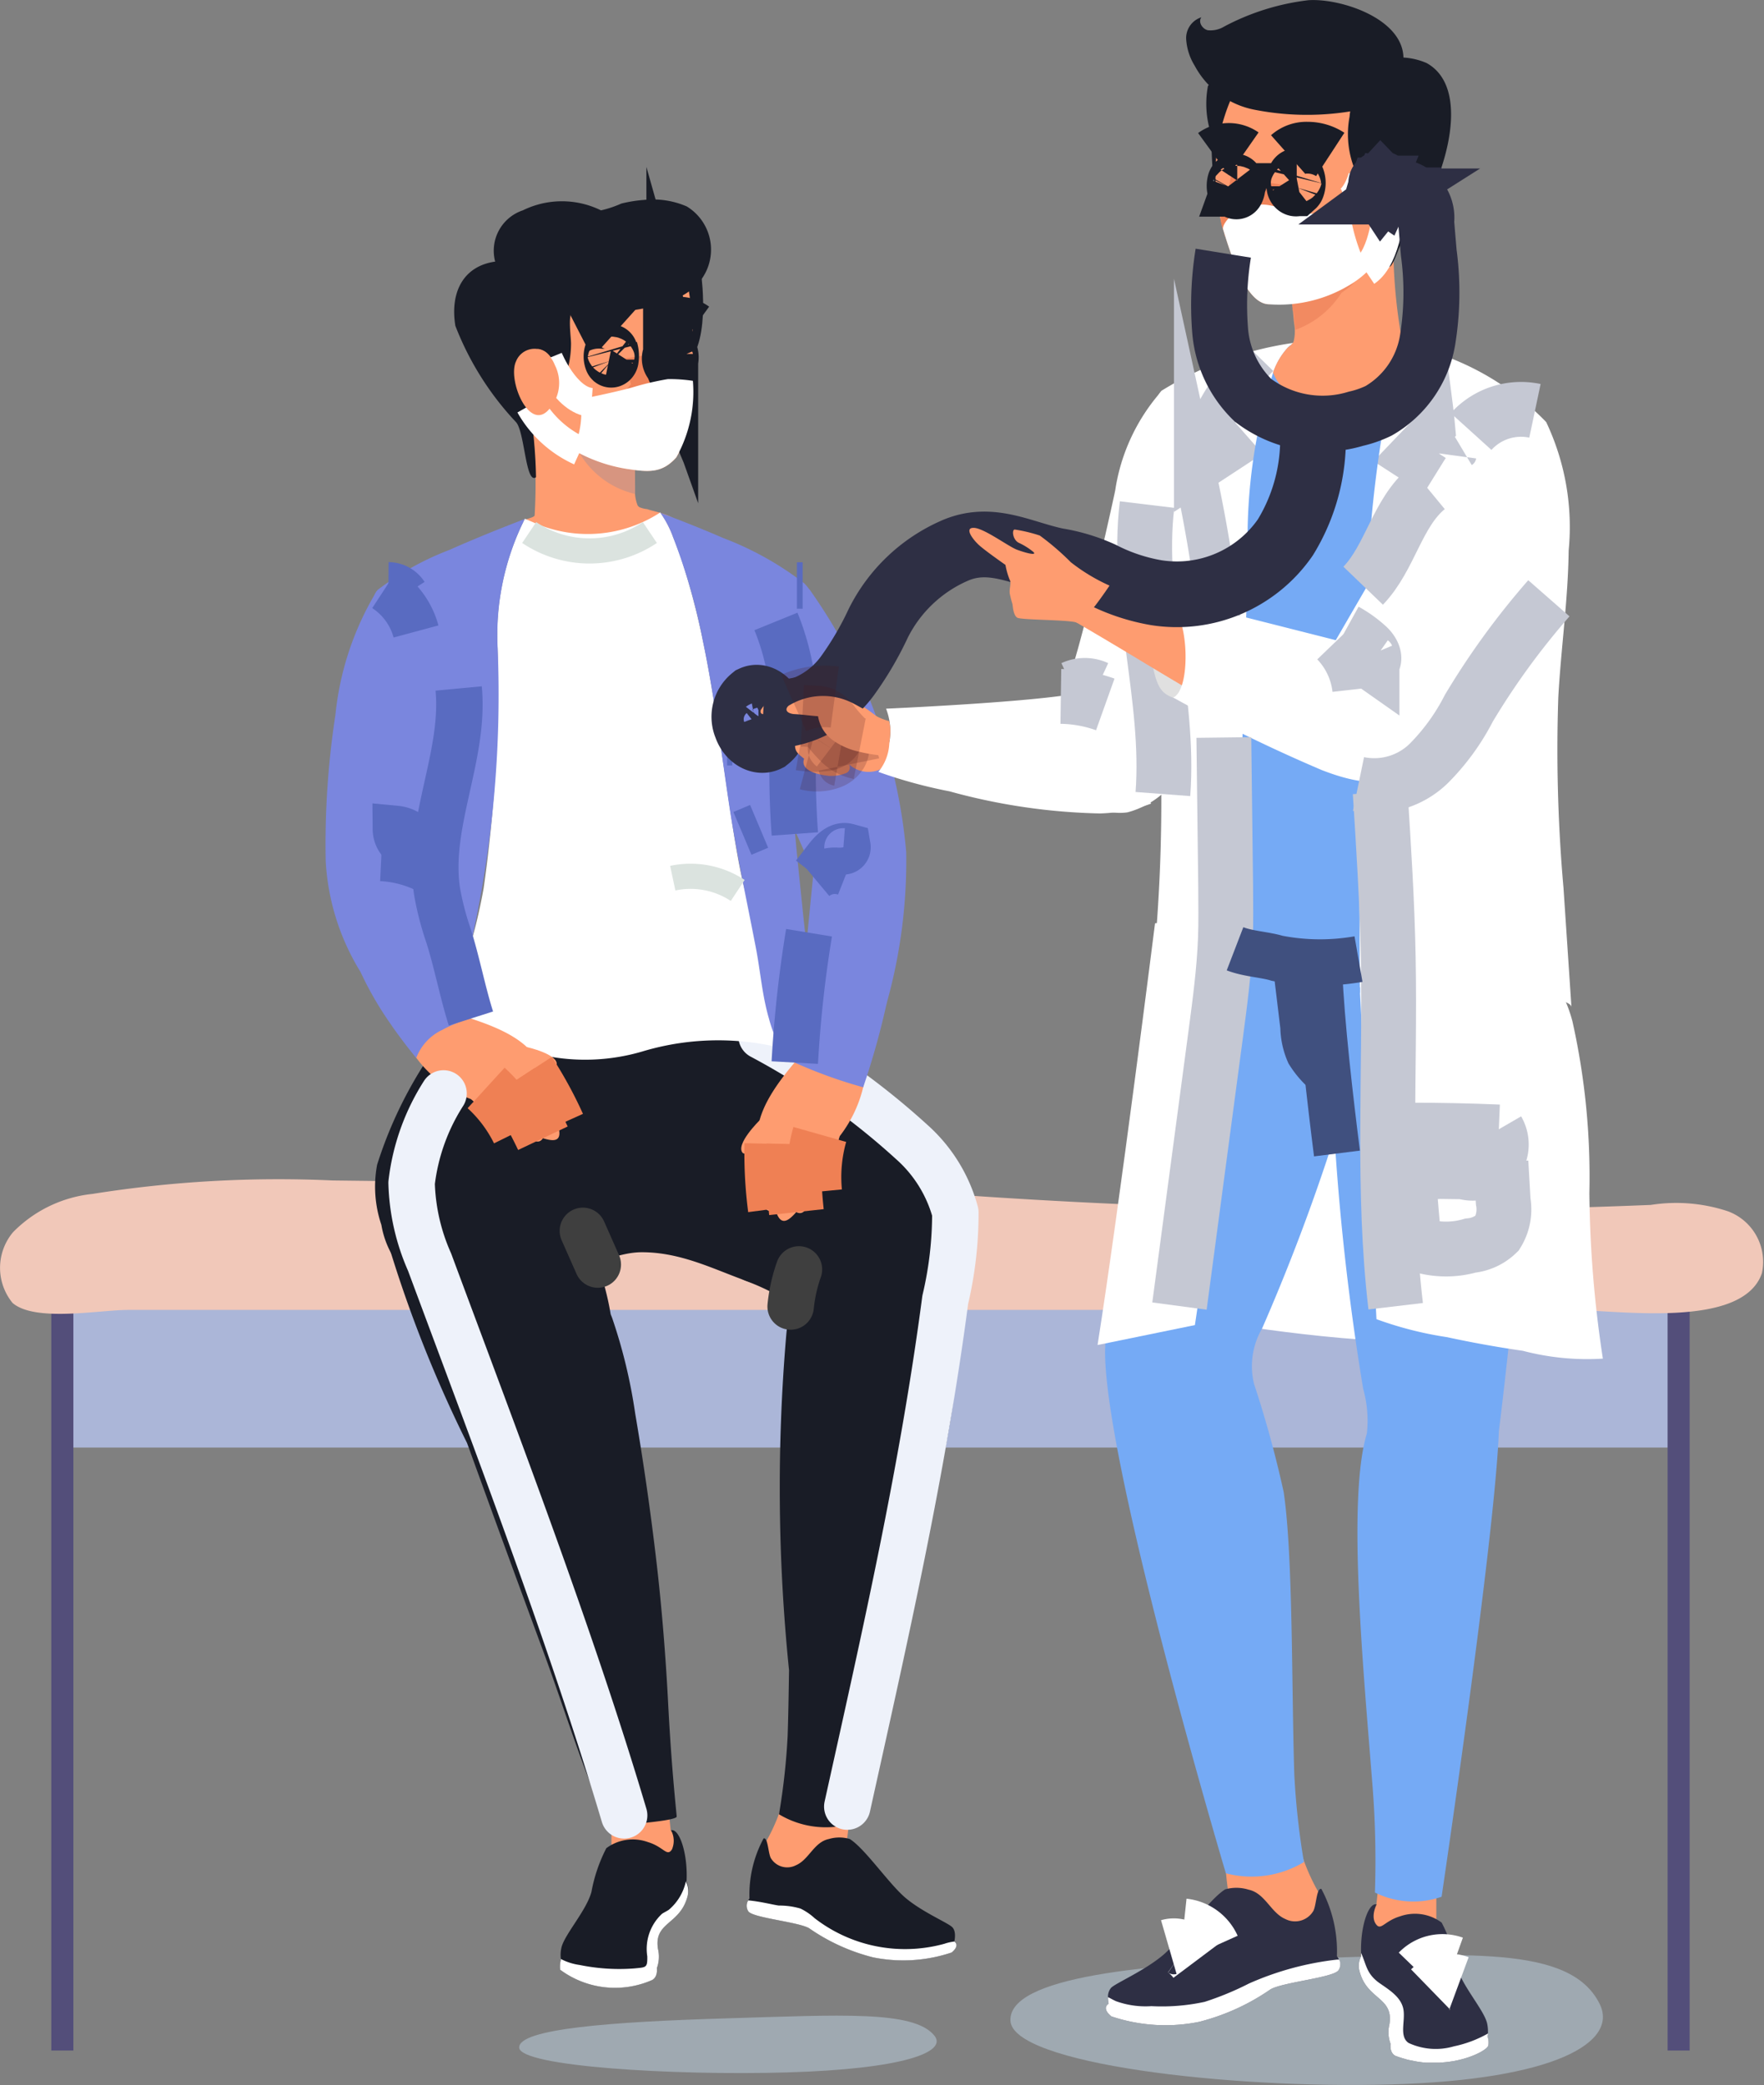 <svg xmlns="http://www.w3.org/2000/svg" width="34.071" height="40.272" viewBox="0 0 34.071 40.272">
  <rect x="0" y="0" width="34.071" height="40.272" fill="#808080" stroke="none"/>
  <g id="Group_23409" data-name="Group 23409" transform="translate(-975.165 -94.333)">
    <g id="Group_66" data-name="Group 66" transform="translate(975.165 117.127)">
      <rect id="Rectangle_62" data-name="Rectangle 62" width="31.218" height="3.238" transform="translate(32.423 5.165) rotate(-180)" fill="#abb6d8"/>
      <g id="Group_47" data-name="Group 47" transform="translate(0.991 1.346)">
        <rect id="Rectangle_63" data-name="Rectangle 63" width="0.426" height="15.466" transform="translate(31.644 15.466) rotate(-180)" fill="#534e7a"/>
        <rect id="Rectangle_64" data-name="Rectangle 64" width="0.426" height="15.466" transform="translate(0.426 15.466) rotate(-180)" fill="#534e7a"/>
      </g>
      <path id="Path_50" data-name="Path 50" d="M92.409,320.571c.438.373,1.674.133,2.237.133h27.826c.933,0,3.343.381,3.723-.706a1.041,1.041,0,0,0-.659-1.2,3.169,3.169,0,0,0-1.485-.122,120.139,120.139,0,0,1-13.629-.213c-3.94-.165-7.885-.212-11.828-.259a22.884,22.884,0,0,0-4.645.26,2.513,2.513,0,0,0-1.533.74A1.071,1.071,0,0,0,92.409,320.571Z" transform="translate(-92.165 -318.197)" fill="#f1c8b9"/>
    </g>
    <g id="Group_67" data-name="Group 67" transform="translate(981.453 98.193)">
      <path id="Path_51" data-name="Path 51" d="M154.236,286.585a8.161,8.161,0,0,0-1.74,3.028,2.3,2.3,0,0,0,.082,1.161,1.763,1.763,0,0,0,1.262,1.405,3.665,3.665,0,0,0,.956.05c.774-.027,1.968-.929,2.816-.926,1.246,0,2.158.9,3.286.74.451-.066.561-.39.858-.769a2.521,2.521,0,0,0,.476-1.87c-.331-1.364-2.168-2.246-2.353-3.356" transform="translate(-151.5 -270.976)" fill="#191c26"/>
      <g id="Group_50" data-name="Group 50" transform="translate(2.483 0)">
        <path id="Path_52" data-name="Path 52" d="M200.179,172.75s.2,1.454-.374,1.752c-.456.237-.226-1.494-.226-1.494" transform="translate(-195.403 -171.278)" fill="#191c26"/>
        <path id="Path_53" data-name="Path 53" d="M176.167,192.847a2.8,2.8,0,0,1,.539.726,2.868,2.868,0,0,0,1.626.022c.293-.09.845-.449.884-.67-.11-.208-.478-.251-.633-.308a.487.487,0,0,1-.139-.033l-.005,0c-.024-.017-.041-.031-.046-.05a.783.783,0,0,1-.045-.2c0-.044,0-.091,0-.177-.006-.213-.008-.449-.008-.449l-.407-.2-1.638-1.285.031.487a10.082,10.082,0,0,1,.082,2.029C176.4,192.781,176.211,192.811,176.167,192.847Z" transform="translate(-174.853 -186.643)" fill="#fe9c70"/>
        <path id="Path_54" data-name="Path 54" d="M184.531,199.479a1.691,1.691,0,0,0,1.177,1c0-.044,0-.091,0-.177-.006-.213-.008-.449-.008-.449l-.407-.2Z" transform="translate(-182.213 -194.798)" fill="#d79580"/>
        <path id="Path_55" data-name="Path 55" d="M177.638,171.722c0,.021,0,.043,0,.065a2.3,2.3,0,0,1-.309,1.269c-.279.318-.55.285-.969.222a3.018,3.018,0,0,1-1.025-.367,1.948,1.948,0,0,1-.588-.5c-.151-.206-.412-.25-.514-.481a1.606,1.606,0,0,1,.455-1.834,3.317,3.317,0,0,1,2.57-.923C177.686,169.333,177.669,171.077,177.638,171.722Z" transform="translate(-173.035 -168.083)" fill="#fe9c70"/>
        <path id="Path_56" data-name="Path 56" d="M169.466,162.414l-.008,0a3.185,3.185,0,0,1-1.172.231c-.149,0-.3.031-.446.019-.088-.007-.245-.085-.326-.026-.1.074-.025.528-.031.645a1.844,1.844,0,0,1-.156.727c-.089.156-.071-.565-.462-.64-.242-.046-.058,1.013-.187,1.084a9.4,9.4,0,0,1,.129,1.39c-.2.152-.218-.877-.386-1.063a5.725,5.725,0,0,1-1.172-1.861c-.107-.662.165-1.155.769-1.24a.822.822,0,0,1,.534-.99,1.711,1.711,0,0,1,1.51,0,2.078,2.078,0,0,0,.392-.131,2.584,2.584,0,0,1,.434-.07,1.651,1.651,0,0,1,.83.125.977.977,0,0,1,.147,1.56A1.289,1.289,0,0,1,169.466,162.414Z" transform="translate(-165.225 -160.487)" fill="#191c26"/>
        <path id="Path_57" data-name="Path 57" d="M196.294,185.358a3.7,3.7,0,0,0,.144.6c.011.034.048.095.042.131s-.045.051-.074.072a.871.871,0,0,0-.193.189" transform="translate(-192.493 -182.372)" fill="none" stroke="#ef8359" stroke-miterlimit="10" stroke-width="1"/>
        <path id="Path_58" data-name="Path 58" d="M190.23,184.528a.447.447,0,0,1,.013.2c0,.027-.029.06-.05.044a.038.038,0,0,1-.012-.018.242.242,0,0,1,.022-.216.03.03,0,0,1,.023.022" transform="translate(-187.171 -181.642)" fill="none" stroke="#191c26" stroke-miterlimit="10" stroke-width="0.985"/>
        <path id="Path_59" data-name="Path 59" d="M199.648,184.964a.208.208,0,0,1,.025.209c-.005.012-.014.024-.027.023a.032.032,0,0,1-.022-.017.167.167,0,0,1,.012-.192.034.034,0,0,1,.023-.014c.014,0,.023.015.028.029a.25.25,0,0,1,0,.136c0,.016-.012.034-.029.036s-.028-.014-.035-.029a.17.17,0,0,1,.022-.17" transform="translate(-195.473 -182.026)" fill="none" stroke="#191c26" stroke-miterlimit="10" stroke-width="1"/>
        <path id="Path_60" data-name="Path 60" d="M185.81,180.365a.406.406,0,0,0-.326-.1.925.925,0,0,0-.486.1" transform="translate(-182.624 -177.89)" fill="none" stroke="#191c26" stroke-miterlimit="10" stroke-width="1"/>
        <path id="Path_61" data-name="Path 61" d="M198.911,180.329a.508.508,0,0,1,.588.006" transform="translate(-194.867 -177.867)" fill="none" stroke="#191c26" stroke-miterlimit="10" stroke-width="1"/>
        <g id="Group_49" data-name="Group 49" transform="translate(1.467 3.061)">
          <path id="Path_62" data-name="Path 62" d="M180.376,185.982s.331.816.836.854" transform="translate(-180.024 -185.982)" fill="none" stroke="#fff" stroke-miterlimit="10" stroke-width="0.561"/>
          <path id="Path_63" data-name="Path 63" d="M177.448,193.543a2.113,2.113,0,0,0,.967.885" transform="translate(-177.448 -192.635)" fill="none" stroke="#fff" stroke-miterlimit="10" stroke-width="0.561"/>
          <path id="Path_64" data-name="Path 64" d="M186.685,189.321a2.584,2.584,0,0,1-.32,1.477c-.28.318-.55.285-.969.222a3.018,3.018,0,0,1-1.025-.367,1.693,1.693,0,0,0,.139-.977s.6-.118.993-.224a5.482,5.482,0,0,1,.7-.165A3.029,3.029,0,0,1,186.685,189.321Z" transform="translate(-183.54 -188.886)" fill="#fff"/>
        </g>
        <path id="Path_65" data-name="Path 65" d="M175.66,184.781a.615.615,0,0,0-.177-.248.383.383,0,0,0-.573.176c-.167.351.243,1.348.622.943A.761.761,0,0,0,175.66,184.781Z" transform="translate(-173.714 -181.589)" fill="#fe9c70"/>
        <path id="Path_66" data-name="Path 66" d="M176.779,186.432a.2.2,0,0,1,.307-.039c.153.121.186.6,0,.689s-.343-.141-.234-.333a.141.141,0,0,1,.083-.07.149.149,0,0,0,.065-.263A.2.2,0,0,0,176.779,186.432Z" transform="translate(-175.392 -183.232)" fill="#fe9c70"/>
      </g>
      <g id="Group_53" data-name="Group 53" transform="translate(7.288 16.948)">
        <g id="Group_52" data-name="Group 52">
          <g id="Group_51" data-name="Group 51" transform="translate(0.845 13.898)">
            <path id="Path_67" data-name="Path 67" d="M215.809,417.433a3.513,3.513,0,0,1-.346.854l.022.754.4.18,1.139-.99a5.408,5.408,0,0,0,.048-.56Z" transform="translate(-215.082 -417.433)" fill="#fe9c70"/>
            <path id="Path_68" data-name="Path 68" d="M216.247,426.208a2.934,2.934,0,0,1-1.517.095,3.771,3.771,0,0,1-1.237-.563c-.215-.125-1.1-.2-1.177-.33a.2.2,0,0,1,0-.208.247.247,0,0,1,.025-.035,2.274,2.274,0,0,1,.273-1.161c.084-.022.086.274.138.378a.368.368,0,0,0,.485.141c.252-.106.349-.448.636-.507a.71.71,0,0,1,.406,0c.3.192.753.864,1.076,1.137s.81.477.9.563.043.276.043.276l.006,0C216.321,426.01,216.4,426.079,216.247,426.208Z" transform="translate(-212.286 -423.203)" fill="#191c26"/>
          </g>
          <path id="Path_69" data-name="Path 69" d="M210.53,304.382c-.006-1.66-2.771-2.718-2.771-2.718l-2.506,1.485s-.113,2.095.832,2.45a4.618,4.618,0,0,1,.845.418c-.03.212-.053.425-.073.638a34.767,34.767,0,0,0,.055,6.462c-.007.45-.014.883-.027,1.269a13,13,0,0,1-.167,1.513,1.753,1.753,0,0,0,1.349.194s2.088-7.007,2.088-9.013v-.007A14.6,14.6,0,0,0,210.53,304.382Z" transform="translate(-205.248 -301.664)" fill="#191c26"/>
        </g>
        <path id="Path_70" data-name="Path 70" d="M216.247,435.094a2.934,2.934,0,0,1-1.517.095,3.771,3.771,0,0,1-1.237-.563c-.215-.125-1.1-.2-1.177-.33a.2.2,0,0,1,0-.208c.239.021.492.088.593.1a1.444,1.444,0,0,1,.417.058,1.139,1.139,0,0,1,.273.186,2.854,2.854,0,0,0,2.507.494.946.946,0,0,1,.195-.044C216.321,434.9,216.4,434.964,216.247,435.094Z" transform="translate(-211.441 -418.19)" fill="#fff"/>
      </g>
      <path id="Path_71" data-name="Path 71" d="M214.683,295.039a14.2,14.2,0,0,1,2.9,2.044,2.792,2.792,0,0,1,.843,1.362,7.243,7.243,0,0,1-.195,1.687c-.436,3.313-1.17,6.526-1.892,9.788" transform="translate(-206.262 -278.886)" fill="none" stroke="#eef2fa" stroke-linecap="round" stroke-linejoin="round" stroke-width="0.897"/>
      <g id="Group_56" data-name="Group 56" transform="translate(0 6.042)">
        <path id="Path_72" data-name="Path 72" d="M171.861,220.475a1.429,1.429,0,0,1,.033.259c0,.048-.018.551-.018.551a5.086,5.086,0,0,0-3.132-.062,3.914,3.914,0,0,1-1.926.069,4.034,4.034,0,0,1-.93-.318c-.1-.048-.809-.4-.789-.511a13.1,13.1,0,0,1,.349-1.372c.1-.339.174-.681.236-1.019a27.9,27.9,0,0,0,.269-4.641,4.986,4.986,0,0,1,.527-2.5l.2.086a2.565,2.565,0,0,0,2.416-.207,1.964,1.964,0,0,1,.248.474c.048.115.1.255.159.426a14.52,14.52,0,0,1,.413,1.56c.345,1.614.593,4.239.869,5.013a10.465,10.465,0,0,0,.736,1.53c.087.158.187.311.27.471A.821.821,0,0,1,171.861,220.475Z" transform="translate(-162.631 -210.814)" fill="#fff"/>
        <path id="Path_73" data-name="Path 73" d="M154.687,214.32a21.88,21.88,0,0,1-.506,5.66c-.08.285-.15.515-.21.7a5.556,5.556,0,0,1-.271.733q-.137.066-.258.131c-.127.068-.442.344-.594.276a.265.265,0,0,1-.105-.1c-.152-.23-.064-.475-.024-.727q.018-.115.037-.236c.037-.241.075-.5.111-.78a19.637,19.637,0,0,0,.188-3.081,8.5,8.5,0,0,0-.522-2.629c-.166-.471-.289-.776-.22-.984a.273.273,0,0,1,.066-.095,5.49,5.49,0,0,1,1.368-.762c.535-.238,1.1-.462,1.464-.6A5.008,5.008,0,0,0,154.687,214.32Z" transform="translate(-151.363 -211.703)" fill="#7a86de"/>
        <path id="Path_74" data-name="Path 74" d="M201.427,220.588a.912.912,0,0,1-.332.9.854.854,0,0,1-.39-.378,2.445,2.445,0,0,1-.2-.516c-.132-.45-.165-.912-.254-1.372-.182-.945-.386-1.88-.527-2.832-.154-1.038-.283-2.084-.5-3.111a11.659,11.659,0,0,0-.572-1.986,2,2,0,0,0-.247-.473c.268.1.735.279,1.218.489a6.105,6.105,0,0,1,1.563.874.9.9,0,0,1,.1.121.841.841,0,0,1,0,.844,4.805,4.805,0,0,0-.388,1.481,8.765,8.765,0,0,0,.007.908c.02.424.057.92.1,1.433s.1,1.022.148,1.5c.023.227.048.447.07.652,0,.044.009.086.014.128.023.206.046.395.065.563C201.339,220.047,201.406,220.321,201.427,220.588Z" transform="translate(-191.94 -210.818)" fill="#7a86de"/>
        <g id="Group_54" data-name="Group 54" transform="translate(8.028 10.06)">
          <path id="Path_75" data-name="Path 75" d="M216,294.876a2.5,2.5,0,0,1-.514,1.718c-.161.476-.042.811-.49,1.081-.121.249-.177.473-.351.387-.153.173-.311.3-.407-.068-.17.169-.419-.088-.353-1.334.006-.532.282-1.044,1.186-1.993A.869.869,0,0,1,216,294.876Z" transform="translate(-213.582 -294.612)" fill="#fe9c70"/>
          <path id="Path_76" data-name="Path 76" d="M211.77,307.579s-.484.472-.33.637c.125.064.27-.084.27-.084S212.831,307.088,211.77,307.579Z" transform="translate(-211.409 -305.907)" fill="#fe9c70"/>
          <path id="Path_77" data-name="Path 77" d="M216.312,313.611a8.231,8.231,0,0,1-.067-1.251" transform="translate(-215.652 -310.229)" fill="none" stroke="#ef8054" stroke-miterlimit="10" stroke-width="1.059"/>
          <path id="Path_78" data-name="Path 78" d="M219.829,313.756a9.354,9.354,0,0,1-.05-1.309" transform="translate(-218.762 -310.306)" fill="none" stroke="#ef8054" stroke-miterlimit="10" stroke-width="1.059"/>
          <path id="Path_79" data-name="Path 79" d="M223.137,311.968a3.018,3.018,0,0,1,.1-1.113" transform="translate(-221.719 -308.905)" fill="none" stroke="#ef8054" stroke-miterlimit="10" stroke-width="1.059"/>
        </g>
        <path id="Path_80" data-name="Path 80" d="M210.665,231.136l-.017.069a15.2,15.2,0,0,1-.446,1.587,9.167,9.167,0,0,1-1.322-.477l.111-1.126.026-.263.091-.927.134-1.356s-.142-.331-.353-.8a17.9,17.9,0,0,0-1.531-2.919l1.449-1.4.359-.347a10.3,10.3,0,0,1,1.867,5.072A10.188,10.188,0,0,1,210.665,231.136Z" transform="translate(-199.818 -221.693)" fill="#7a86de"/>
        <g id="Group_55" data-name="Group 55" transform="translate(1.555 9.591)">
          <path id="Path_81" data-name="Path 81" d="M157.489,291.329a2.342,2.342,0,0,0,1.253,1.115c.362.3.432.625.921.619.219.139.373.289.469.136.207.063.392.082.29-.254.218.052.29-.275-.374-1.235-.266-.421-.737-.692-1.923-1A.813.813,0,0,0,157.489,291.329Z" transform="translate(-157.489 -290.707)" fill="#fe9c70"/>
          <path id="Path_82" data-name="Path 82" d="M173.9,296.794s.617.138.576.345c-.068.112-.256.066-.256.066S172.814,296.924,173.9,296.794Z" transform="translate(-171.568 -296.063)" fill="#fe9c70"/>
          <path id="Path_83" data-name="Path 83" d="M177.809,301.816a7.7,7.7,0,0,0-.562-1.029" transform="translate(-174.875 -299.577)" fill="none" stroke="#ef8054" stroke-miterlimit="10" stroke-width="1.059"/>
          <path id="Path_84" data-name="Path 84" d="M175.087,303.652a8.758,8.758,0,0,0-.6-1.066" transform="translate(-172.444 -301.16)" fill="none" stroke="#ef8054" stroke-miterlimit="10" stroke-width="1.059"/>
          <path id="Path_85" data-name="Path 85" d="M170.993,304.215a2.822,2.822,0,0,0-.628-.836" transform="translate(-168.819 -301.858)" fill="none" stroke="#ef8054" stroke-miterlimit="10" stroke-width="1.059"/>
        </g>
        <path id="Path_86" data-name="Path 86" d="M147.348,231.463a2.454,2.454,0,0,0-.551.219.981.981,0,0,0-.505.543s-.107-.126-.261-.33c-.07-.094-.15-.2-.234-.325a6.54,6.54,0,0,1-.583-1.008,4.546,4.546,0,0,1-.671-2.137,16.446,16.446,0,0,1,.187-2.823,5.716,5.716,0,0,1,.76-2.329c.02-.031.041-.062.064-.093l0,0h0l.411.546,1.085,1.441a14.538,14.538,0,0,1-.412,3.51l.428,1.683.052.205.029.112Z" transform="translate(-144.54 -221.693)" fill="#7a86de"/>
        <path id="Path_87" data-name="Path 87" d="M177.3,214.016a2.089,2.089,0,0,0,2.331,0" transform="translate(-173.367 -213.632)" fill="none" stroke="#dbe3df" stroke-miterlimit="10" stroke-width="0.486"/>
        <path id="Path_88" data-name="Path 88" d="M201.657,269.6a1.653,1.653,0,0,0-1.255-.237" transform="translate(-193.696 -262.303)" fill="none" stroke="#dbe3df" stroke-miterlimit="10" stroke-width="0.486"/>
      </g>
      <g id="Group_59" data-name="Group 59" transform="translate(1.006 18.775)">
        <g id="Group_58" data-name="Group 58">
          <g id="Group_57" data-name="Group 57" transform="translate(3.518 12.224)">
            <path id="Path_89" data-name="Path 89" d="M191.677,419.2l-.051-.492-1.093.024v.735l.2.774s.87.009.877-.009.209-.864.209-.864Z" transform="translate(-189.535 -418.705)" fill="#fe9c70"/>
            <path id="Path_90" data-name="Path 90" d="M184.694,424.048c-.139.572-.664.5-.573,1.037a.639.639,0,0,1-.023.365c.018.186-.093.23-.093.23a1.779,1.779,0,0,1-1.775-.2.526.526,0,0,1,.014-.193.052.052,0,0,1,0-.014.614.614,0,0,1,.01-.214c.052-.248.485-.72.581-1.083a3.017,3.017,0,0,1,.287-.842.856.856,0,0,1,.8-.119c.31.092.369.292.467.144a.423.423,0,0,0-.017-.371c.16-.04.324.445.3.969,0,.008,0,.017,0,.025A.4.4,0,0,1,184.694,424.048Z" transform="translate(-182.223 -422.295)" fill="#191c26"/>
          </g>
          <path id="Path_91" data-name="Path 91" d="M158.534,327.182c-.046-.908-.124-1.891-.231-2.8q-.167-1.425-.408-2.839a10.2,10.2,0,0,0-.443-1.838c-.009-.025-.02-.051-.03-.076a5.336,5.336,0,0,0-.6-1.72,1.942,1.942,0,0,0-1.577-1.032.851.851,0,0,0-.594.219c-.148.145-1.778.239-1.732.451a24.55,24.55,0,0,0,1.729,4.569q.726,2.007,1.466,4.008c.416,1.121.758,2.28,1.251,3.367a5.712,5.712,0,0,0,.7-.036c.035-.006.636-.059.632-.125C158.7,329.327,158.6,328.45,158.534,327.182Z" transform="translate(-152.921 -316.879)" fill="#191c26"/>
        </g>
        <path id="Path_92" data-name="Path 92" d="M184.694,431.17c-.139.572-.664.5-.573,1.037a.639.639,0,0,1-.023.365c.018.186-.093.23-.093.23a1.779,1.779,0,0,1-1.775-.2.526.526,0,0,1,.014-.193.052.052,0,0,1,0-.014,1.107,1.107,0,0,0,.365.116,3.8,3.8,0,0,0,1.056.066c.228-.022.252-.01.248-.234a.924.924,0,0,1,.285-.821c.043-.029.089-.049.132-.078a.994.994,0,0,0,.331-.561.01.01,0,0,1,0-.005c0,.008,0,.017,0,.025A.4.4,0,0,1,184.694,431.17Z" transform="translate(-178.705 -417.192)" fill="#fff"/>
      </g>
      <path id="Path_93" data-name="Path 93" d="M175.691,453.251c.01.363,2.961.544,5.175.48s3.105-.386,2.845-.71c-.395-.491-1.808-.4-4.023-.334S175.68,452.888,175.691,453.251Z" transform="translate(-171.951 -417.562)" fill="#bed3e3" opacity="0.5" style="mix-blend-mode: multiply;isolation: isolate"/>
      <path id="Path_94" data-name="Path 94" d="M169.152,244.779" transform="translate(-166.197 -234.66)" fill="none" stroke="#596bc1" stroke-miterlimit="10" stroke-width="0.897"/>
      <path id="Path_95" data-name="Path 95" d="M168.882,255.318" transform="translate(-165.96 -243.934)" fill="none" stroke="#596bc1" stroke-miterlimit="10" stroke-width="0.897"/>
      <path id="Path_96" data-name="Path 96" d="M154.094,223.048a1.433,1.433,0,0,1,.6.827" transform="translate(-152.947 -215.538)" fill="none" stroke="#596bc1" stroke-miterlimit="10" stroke-width="0.897"/>
      <path id="Path_97" data-name="Path 97" d="M217.366,232.423a16.724,16.724,0,0,1-.021-2.075,4.744,4.744,0,0,0-.344-2.03" transform="translate(-208.302 -220.175)" fill="none" stroke="#596bc1" stroke-miterlimit="10" stroke-width="0.897"/>
      <path id="Path_98" data-name="Path 98" d="M154.4,266.618a2.221,2.221,0,0,0-.916-.248" transform="translate(-152.408 -253.659)" fill="none" stroke="#596bc1" stroke-miterlimit="10" stroke-width="0.897"/>
      <path id="Path_99" data-name="Path 99" d="M156.451,262.291a1.611,1.611,0,0,0-.212-.4.542.542,0,0,0-.386-.219.381.381,0,0,0,.3.369" transform="translate(-154.495 -249.521)" fill="none" stroke="#596bc1" stroke-miterlimit="10" stroke-width="0.897"/>
      <path id="Path_100" data-name="Path 100" d="M211.609,261.422l.322-.136" transform="translate(-203.557 -249.185)" fill="none" stroke="#596bc1" stroke-miterlimit="10" stroke-width="0.897"/>
      <path id="Path_101" data-name="Path 101" d="M209.144,247.752h.1" transform="translate(-201.388 -237.276)" fill="none" stroke="#596bc1" stroke-miterlimit="10" stroke-width="0.897"/>
      <path id="Path_102" data-name="Path 102" d="M220.029,280.916a23.584,23.584,0,0,1,.275-2.508" transform="translate(-210.966 -264.252)" fill="none" stroke="#596bc1" stroke-miterlimit="10" stroke-width="0.897"/>
      <path id="Path_103" data-name="Path 103" d="M223.183,265.025l.244-.316c.1-.128.239-.271.395-.228a.079.079,0,0,1-.084.092" transform="translate(-213.742 -251.989)" fill="none" stroke="#596bc1" stroke-miterlimit="10" stroke-width="0.897"/>
      <path id="Path_104" data-name="Path 104" d="M223.191,268.549a.616.616,0,0,1,.621-.1" transform="translate(-213.749 -255.447)" fill="none" stroke="#596bc1" stroke-miterlimit="10" stroke-width="0.897"/>
      <path id="Path_105" data-name="Path 105" d="M220.511,222.532H220.4" transform="translate(-211.296 -215.083)" fill="none" stroke="#596bc1" stroke-miterlimit="10" stroke-width="0.897"/>
      <path id="Path_106" data-name="Path 106" d="M154.651,222.514a.387.387,0,0,1,.322.177" transform="translate(-153.437 -215.068)" fill="none" stroke="#596bc1" stroke-miterlimit="10" stroke-width="0.897"/>
      <path id="Path_107" data-name="Path 107" d="M162.894,245.446c-.159-.5-.274-1.1-.433-1.6a5.607,5.607,0,0,1-.221-.852c-.2-1.308.541-2.607.417-3.923" transform="translate(-160.086 -229.633)" fill="none" stroke="#596bc1" stroke-miterlimit="10" stroke-width="0.897"/>
      <path id="Path_108" data-name="Path 108" d="M185.943,326.367l.288.651" transform="translate(-180.973 -306.453)" fill="none" stroke="#3f3f3f" stroke-linecap="round" stroke-linejoin="round" stroke-width="0.897"/>
      <path id="Path_109" data-name="Path 109" d="M219.367,333.292a3.036,3.036,0,0,1,.16-.716" transform="translate(-210.384 -311.917)" fill="none" stroke="#3f3f3f" stroke-linecap="round" stroke-linejoin="round" stroke-width="0.897"/>
      <path id="Path_110" data-name="Path 110" d="M158.985,304.264a4.079,4.079,0,0,0-.617,1.73,4.025,4.025,0,0,0,.347,1.527c1.255,3.379,2.732,7.232,3.758,10.687" transform="translate(-156.706 -287.004)" fill="none" stroke="#eef2fa" stroke-linecap="round" stroke-linejoin="round" stroke-width="0.897"/>
    </g>
    <g id="Group_68" data-name="Group 68" transform="translate(989.54 94.333)">
      <path id="Path_111" data-name="Path 111" d="M254.7,444.151c.024.835,4.216,1.325,7.358,1.235s4.4-.809,4.02-1.561c-.573-1.14-2.577-.961-5.718-.87S254.672,443.317,254.7,444.151Z" transform="translate(-249.559 -405.125)" fill="#bed3e3" opacity="0.5" style="mix-blend-mode: multiply;isolation: isolate"/>
      <g id="Group_64" data-name="Group 64" transform="translate(0)">
        <path id="Path_112" data-name="Path 112" d="M212.5,240.84a.483.483,0,0,1-.155.548c-.141.07-.331-.042-.4-.247a.455.455,0,0,1,.131-.534c.143-.066.334.093.368.312s-.109.429-.264.38a.219.219,0,0,1-.114-.088.319.319,0,0,1-.007-.332.142.142,0,0,1,.236.032.2.2,0,0,1,.036.114c0,.1-.089.122-.158.123a.092.092,0,0,1-.091-.039.119.119,0,0,1,.05-.156.089.089,0,0,1,.12.059c.02.061-.048.123-.072.064a.139.139,0,0,1,.028-.1l-.1.019" transform="translate(-211.906 -227.116)" fill="none" stroke="#2e2f44" stroke-miterlimit="10" stroke-width="1.269"/>
        <path id="Path_113" data-name="Path 113" d="M216.841,238.775a4.148,4.148,0,0,0-1.322-.74,1.069,1.069,0,0,0-.567.168,1.1,1.1,0,0,0-.434.366.067.067,0,0,0,0,.073.068.068,0,0,0,.06.016,2.506,2.506,0,0,0,.412-.088,2.8,2.8,0,0,1,.885-.073" transform="translate(-214.193 -224.865)" fill="#fe9c70"/>
        <path id="Path_114" data-name="Path 114" d="M219.38,242.486c-.764-.12-.749.125-.77.245a.321.321,0,0,0,.185.3c-.033.205,0,.252.164.377-.083.234.278.312.481.332a.786.786,0,0,0,.328-.053.118.118,0,0,0,.057-.171.558.558,0,0,0,.723.027.269.269,0,0,1,.1-.083c.031-.011.088-.1.12-.1.185.03.173-.059.358-.028" transform="translate(-217.803 -228.754)" fill="#fe9c70"/>
        <path id="Path_115" data-name="Path 115" d="M221.081,246.279a1.441,1.441,0,0,0,.415.014.3.3,0,0,0,.138-.037.119.119,0,0,0,.057-.125" transform="translate(-219.98 -231.989)" fill="none" stroke="#49161a" stroke-miterlimit="10" stroke-width="1.189" opacity="0.2" style="mix-blend-mode: multiply;isolation: isolate"/>
        <path id="Path_116" data-name="Path 116" d="M222.117,248.086a.689.689,0,0,0,.4-.014.3.3,0,0,0,.171-.125.15.15,0,0,0-.036-.2" transform="translate(-220.891 -233.416)" fill="none" stroke="#49161a" stroke-miterlimit="10" stroke-width="1.189" opacity="0.2" style="mix-blend-mode: multiply;isolation: isolate"/>
        <path id="Path_117" data-name="Path 117" d="M227.229,249.854a.225.225,0,0,1,.182.177" transform="translate(-225.389 -235.265)" fill="none" stroke="#49161a" stroke-miterlimit="10" stroke-width="1.189" opacity="0.2" style="mix-blend-mode: multiply;isolation: isolate"/>
        <path id="Path_118" data-name="Path 118" d="M289.212,307.684s3.456.577,4.682.256-1.737-4.616-1.737-4.616-1.415-.214-1.559-.218-1.386,4.681-1.386,4.681" transform="translate(-279.931 -282.124)" fill="#fff"/>
        <g id="Group_63" data-name="Group 63" transform="translate(6.973 17.835)">
          <g id="Group_61" data-name="Group 61" transform="translate(0.012 17.753)">
            <path id="Path_119" data-name="Path 119" d="M290.631,424.776a3.926,3.926,0,0,0,.387.954l-.025.843-.45.2-1.273-1.106a6.045,6.045,0,0,1-.054-.626Z" transform="translate(-286.916 -424.776)" fill="#fe9c70"/>
            <path id="Path_120" data-name="Path 120" d="M274.58,433.687c-.09.144-1.073.231-1.314.37a4.262,4.262,0,0,1-1.383.629,3.279,3.279,0,0,1-1.693-.107c-.2-.167-.051-.243-.051-.243a.6.6,0,0,1-.012-.127.259.259,0,0,1,.061-.183c.1-.095.64-.326,1-.629s.865-1.056,1.2-1.27a.789.789,0,0,1,.453.005c.32.066.431.449.711.567a.41.41,0,0,0,.542-.158c.058-.115.06-.448.154-.423a2.553,2.553,0,0,1,.3,1.3.257.257,0,0,1,.038.062A.211.211,0,0,1,274.58,433.687Z" transform="translate(-270.086 -431.221)" fill="#2e2f44"/>
          </g>
          <g id="Group_62" data-name="Group 62" transform="translate(4.894 18.45)">
            <path id="Path_121" data-name="Path 121" d="M312.567,431.074l.052-.5,1.105.025v.744l-.2.783s-.88.009-.887-.009-.211-.874-.211-.874Z" transform="translate(-312.224 -430.576)" fill="#fe9c70"/>
            <path id="Path_122" data-name="Path 122" d="M313.261,437.427c-.012.067-.254.217-.615.292q-.055.012-.109.019c-.036.006-.073.01-.11.014l-.11.009c-.039,0-.078,0-.117,0l-.091,0h-.031c-.043,0-.087-.006-.131-.012s-.067-.009-.1-.016l-.09-.018a.66.66,0,0,1-.1-.025,1.944,1.944,0,0,1-.192-.062s-.112-.044-.093-.232a.633.633,0,0,1-.023-.37c.091-.542-.44-.47-.58-1.047a.394.394,0,0,1,.034-.271l0-.066c-.017-.514.144-.978.3-.939,0,0-.118.226-.018.375s.16-.052.474-.145a.863.863,0,0,1,.8.122,2.991,2.991,0,0,1,.291.851c.1.367.535.846.588,1.1a.737.737,0,0,1,.014.195c0,.013,0,.026-.005.038s0,.025,0,.035A.365.365,0,0,1,313.261,437.427Z" transform="translate(-310.756 -434.205)" fill="#2e2f44"/>
          </g>
          <path id="Path_123" data-name="Path 123" d="M278.239,279.939c-.036,1.26-.505,5.631-.651,6.763-.073,2.036-1.106,8.992-1.106,8.992a1.666,1.666,0,0,1-1.288-.082,18.557,18.557,0,0,0-.055-2.168c-.172-2.192-.483-5.444-.1-6.7a2.264,2.264,0,0,0-.072-.861,48.264,48.264,0,0,1-.554-4.872,38.715,38.715,0,0,1-1.4,3.711,1.441,1.441,0,0,0-.154,1.065,20.927,20.927,0,0,1,.573,2.091c.183,1.237.15,3.756.205,5.455a14.506,14.506,0,0,0,.186,1.691,1.959,1.959,0,0,1-1.508.217s-2.333-7.83-2.333-10.072c0-.213.095-1.437.095-1.441a55.484,55.484,0,0,1,1.354-6.834,14.97,14.97,0,0,0,2.64.308,20.448,20.448,0,0,0,4.086-.308C278.548,277.7,278.259,279.25,278.239,279.939Z" transform="translate(-269.986 -276.893)" fill="#75aaf5"/>
          <path id="Path_124" data-name="Path 124" d="M274.58,443.79c-.09.144-1.073.231-1.314.37a4.26,4.26,0,0,1-1.383.629,3.279,3.279,0,0,1-1.693-.107c-.2-.167-.051-.243-.051-.243a.6.6,0,0,1-.012-.127c.043.018.09.049.156.078a1.684,1.684,0,0,0,.682.095,3.894,3.894,0,0,0,1.028-.083,5.776,5.776,0,0,0,.856-.354,5.773,5.773,0,0,1,1.7-.462c.014,0,.029,0,.043,0A.211.211,0,0,1,274.58,443.79Z" transform="translate(-270.074 -423.571)" fill="#fff"/>
          <path id="Path_125" data-name="Path 125" d="M313.261,444.33c-.012.067-.254.217-.615.292q-.055.012-.109.019c-.036.006-.073.01-.11.014l-.11.009c-.039,0-.078,0-.117,0l-.091,0h-.031c-.043,0-.087-.006-.131-.012s-.067-.009-.1-.016l-.09-.018a.668.668,0,0,1-.1-.025,1.944,1.944,0,0,1-.192-.062s-.112-.044-.093-.232a.633.633,0,0,1-.023-.37c.091-.542-.44-.47-.58-1.047a.394.394,0,0,1,.034-.271l0-.066c.105.23.1.4.357.583.191.132.415.27.459.5s-.087.524.1.654a1.243,1.243,0,0,0,.877.066,2.276,2.276,0,0,0,.658-.248c0,.013,0,.026-.005.038s0,.025,0,.035A.364.364,0,0,1,313.261,444.33Z" transform="translate(-305.862 -422.658)" fill="#fff"/>
          <path id="Path_126" data-name="Path 126" d="M320.443,444.208a.633.633,0,0,1,.668-.156" transform="translate(-314.386 -423.952)" fill="none" stroke="#fff" stroke-miterlimit="10" stroke-width="1.081"/>
          <path id="Path_127" data-name="Path 127" d="M322.326,447.32a.525.525,0,0,1,.548-.116" transform="translate(-316.043 -426.729)" fill="none" stroke="#fff" stroke-miterlimit="10" stroke-width="1.081"/>
          <path id="Path_128" data-name="Path 128" d="M280.208,441.5a.35.35,0,0,1,.3.051,1.038,1.038,0,0,1,.222.218" transform="translate(-278.981 -421.727)" fill="none" stroke="#fff" stroke-miterlimit="10" stroke-width="1.081"/>
          <path id="Path_129" data-name="Path 129" d="M282.581,438.29a.685.685,0,0,1,.552.4" transform="translate(-281.069 -418.914)" fill="none" stroke="#fff" stroke-miterlimit="10" stroke-width="1.081"/>
        </g>
        <path id="Path_130" data-name="Path 130" d="M262.381,197.482l1,1.854a1.009,1.009,0,0,0,.344.008,1.69,1.69,0,0,0,1.091-.91c.119-.265.3-.651.508-1.089.685-1.444,1.662-3.442,1.662-3.442l-2.6-2.7a3.723,3.723,0,0,0-.9,1.922c-.049.244-.269,1.21-.511,2.252-.063.267-.138.55-.212.818-.021.072-.041.144-.061.214C262.537,197,262.381,197.482,262.381,197.482Z" transform="translate(-256.321 -183.654)" fill="#fff"/>
        <path id="Path_131" data-name="Path 131" d="M310.962,280.819l.318,6.3a6.986,6.986,0,0,0,1.361.347q.729.158,1.467.264a4.884,4.884,0,0,0,1.545.151,22.273,22.273,0,0,1-.261-3.2,13.747,13.747,0,0,0-.327-3.315c-.225-.843-.634-1.1-1.461-1.318a7.5,7.5,0,0,0-1.341-.221l-1.3.887Z" transform="translate(-299.069 -261.639)" fill="#fff"/>
        <path id="Path_132" data-name="Path 132" d="M237.717,242.365a11.791,11.791,0,0,1-2.9-.427,9.351,9.351,0,0,1-1.376-.376.923.923,0,0,0,.212-.565,1.216,1.216,0,0,0-.063-.656s2.553-.111,3.572-.275l1.549,2.108A3.073,3.073,0,0,1,237.717,242.365Z" transform="translate(-230.851 -226.653)" fill="#fff"/>
        <path id="Path_133" data-name="Path 133" d="M276.465,189.264c.022.281.045.564.068.847.03.362.06.724.091,1.082a32.689,32.689,0,0,1-.163,4.294l.758.044,3.978.23c.256.015,3.339.013,3.361.337l-.154-2.307a30.3,30.3,0,0,1-.1-3.679c.052-.945.189-1.884.2-2.831a4.731,4.731,0,0,0-.434-2.484,5.224,5.224,0,0,0-2.3-1.388,6.623,6.623,0,0,0-5.131.784C276.186,184.722,276.282,186.906,276.465,189.264Z" transform="translate(-268.581 -176.645)" fill="#fff"/>
        <path id="Path_134" data-name="Path 134" d="M318.806,187.22s.112.768.15,1.2l-.541.566.661.428" transform="translate(-305.629 -180.151)" fill="none" stroke="#c5c8d3" stroke-miterlimit="10" stroke-width="0.811"/>
        <path id="Path_135" data-name="Path 135" d="M318.985,310.158q.859,0,1.717.036" transform="translate(-306.13 -288.33)" fill="none" stroke="#c5c8d3" stroke-miterlimit="10" stroke-width="1.059"/>
        <path id="Path_136" data-name="Path 136" d="M318.876,310.239a2.785,2.785,0,0,0,.07.392.492.492,0,0,0,.1.219.547.547,0,0,0,.407.118l.476.006a.555.555,0,0,0,.652-.806" transform="translate(-306.034 -288.34)" fill="none" stroke="#c5c8d3" stroke-miterlimit="10" stroke-width="1.059"/>
        <path id="Path_137" data-name="Path 137" d="M318.428,311.156q.04.872.122,1.741a.513.513,0,0,0,.08.273.4.4,0,0,0,.2.124,1.709,1.709,0,0,0,.835-.027.862.862,0,0,0,.517-.239.876.876,0,0,0,.117-.614q-.022-.379-.044-.759" transform="translate(-305.64 -289.208)" fill="none" stroke="#c5c8d3" stroke-miterlimit="10" stroke-width="1.059"/>
        <path id="Path_138" data-name="Path 138" d="M276.671,215.11c.14-1.866-.53-3.733-.306-5.591" transform="translate(-268.585 -199.773)" fill="none" stroke="#c5c8d3" stroke-miterlimit="10" stroke-width="1.059"/>
        <path id="Path_139" data-name="Path 139" d="M272.094,217.734a1.88,1.88,0,0,0-.473-.628" transform="translate(-264.452 -206.449)" fill="none" stroke="#c5c8d3" stroke-miterlimit="10" stroke-width="1.059"/>
        <path id="Path_140" data-name="Path 140" d="M285.628,185.656A4.866,4.866,0,0,0,284.7,187l.4.456-.694.455a28.648,28.648,0,0,1,.506,3.144" transform="translate(-275.701 -178.774)" fill="none" stroke="#c5c8d3" stroke-miterlimit="10" stroke-width="0.811"/>
        <path id="Path_141" data-name="Path 141" d="M293.046,195.028a9.332,9.332,0,0,1-1.622,0,7.249,7.249,0,0,1-.824-.141s.234-5.839.278-8.395a10.618,10.618,0,0,1,.493-3.451,1.365,1.365,0,0,1,.286-.483.3.3,0,0,1,.071-.056l.006-.005c.663-.4,2.226.047,2.226.047a5.714,5.714,0,0,0-.308.774c-.018.061-.034.123-.048.182a24.073,24.073,0,0,0-.407,3.385C292.987,189.157,293.046,195.028,293.046,195.028Z" transform="translate(-281.154 -175.849)" fill="#75aaf5"/>
        <path id="Path_142" data-name="Path 142" d="M299.609,163.827a5.714,5.714,0,0,0-.308.773,3,3,0,0,1-1.685.22.748.748,0,0,1-.6-.495,1.35,1.35,0,0,1,.287-.483.7.7,0,0,0,.07-.057l0-.006a.105.105,0,0,0,.041-.057.816.816,0,0,0,.022-.218c0-.046-.01-.1-.02-.184-.019-.222-.046-.468-.046-.468l.4-.259,1.544-1.532.027.509a10.534,10.534,0,0,0,.161,2.116A.251.251,0,0,0,299.609,163.827Z" transform="translate(-286.802 -157.132)" fill="#fe9c70"/>
        <path id="Path_143" data-name="Path 143" d="M301.18,171.567a1.767,1.767,0,0,1-1.1,1.182c0-.046-.01-.1-.02-.184-.019-.222-.046-.468-.046-.468l.4-.259Z" transform="translate(-289.437 -166.377)" fill="#f28a61"/>
        <path id="Path_144" data-name="Path 144" d="M277.092,224.252s-.365.038-.231.951c.111.759.187.908.462,1.011s.674-.285.67-.3-.042-.794-.07-.884a1.214,1.214,0,0,0-.21-.336c-.053-.049-.395-.321-.395-.321l-.1-.067Z" transform="translate(-269.037 -212.737)" fill="#e0e0e0"/>
        <path id="Path_145" data-name="Path 145" d="M268.27,222.655l-.337,2.058c-1.2-.6-2.454-1.37-3.3-1.879-.592-.355-1.128-.666-1.128-.666s-.072-.087.084-.491c.094-.248.273-.233.273-.233s2.1.543,3.88,1.052C267.943,222.552,268.116,222.607,268.27,222.655Z" transform="translate(-257.297 -210.266)" fill="#fe9c70"/>
        <path id="Path_146" data-name="Path 146" d="M286.606,195.6a8.066,8.066,0,0,1-.016,1.413,3.228,3.228,0,0,1-.1.764,3.9,3.9,0,0,1-.634,1.155c-.321.454-.664.894-.991,1.337-.255.345-.452.926-.837,1.156-.423.3-.851.521-1.929.1a30.922,30.922,0,0,1-2.867-1.4c.256-.113.294-.892.172-1.371-.138-.54-.394-.582-.4-.59l3.368.853s.855-1.477.935-1.606l1.135-1.827c.4-.638,1.066-1.377,1.821-.725A1.167,1.167,0,0,1,286.606,195.6Z" transform="translate(-270.947 -186.652)" fill="#fff"/>
        <path id="Path_147" data-name="Path 147" d="M287.293,142a1.13,1.13,0,0,1-.2.777c-.1.163-.225-.023-.415-.058-.294-.054-.326-.444-.341-1.289a1.88,1.88,0,0,1-.064-.938.684.684,0,0,1,.636-.221" transform="translate(-277.317 -138.832)" fill="#191c26"/>
        <path id="Path_148" data-name="Path 148" d="M300.046,172.188a2.215,2.215,0,0,0,.517-.115c.306-.112.81-.449.882-.721a3.994,3.994,0,0,1-1.409.517C300.038,171.961,300.043,172.1,300.046,172.188Z" transform="translate(-289.456 -166.188)" fill="#f28a61"/>
        <path id="Path_149" data-name="Path 149" d="M290.984,136.22a2.173,2.173,0,0,1-.557.336,4.251,4.251,0,0,1-1.595.392c-.385-.016-.655-.7-.88-1.447a3.22,3.22,0,0,1-.08-.343,3.722,3.722,0,0,1,.593-2.827,2.856,2.856,0,0,1,1.727-.878c1.03-.114,1.32.964,1.375,1.78C291.63,134.132,291.7,135.557,290.984,136.22Z" transform="translate(-278.703 -131.071)" fill="#fe9c70"/>
        <path id="Path_150" data-name="Path 150" d="M292.928,157.421a3.667,3.667,0,0,1-.144.6c-.011.034-.048.095-.042.131s.045.051.074.072a.874.874,0,0,1,.193.189" transform="translate(-283.037 -153.929)" fill="none" stroke="#ef8359" stroke-miterlimit="10" stroke-width="1"/>
        <path id="Path_151" data-name="Path 151" d="M286.858,130.327a5.253,5.253,0,0,1-2.541.124,1.668,1.668,0,0,1-1.15-.852,1.1,1.1,0,0,1-.163-.518.421.421,0,0,1,.295-.414c-.069.086.015.225.123.25a.507.507,0,0,0,.318-.072,4.617,4.617,0,0,1,1.625-.508c.665-.045,2.039.418,1.811,1.321" transform="translate(-274.469 -128.333)" fill="#191c26"/>
        <path id="Path_152" data-name="Path 152" d="M309.333,138.077a1,1,0,0,0-.246.591,1.825,1.825,0,0,0,.078.967c.036.086.033.5.1.479.022-.005.045-.321.114-.487a.444.444,0,0,1,.676-.143c.262.289.068.6-.043.79a1.421,1.421,0,0,0-.193.372,2.164,2.164,0,0,0,.007.908c.08.124.222-.432.312-.537.669-.778,1.42-2.84.435-3.382a1.324,1.324,0,0,0-.78-.083" transform="translate(-297.395 -136.418)" fill="#191c26"/>
        <path id="Path_153" data-name="Path 153" d="M308.843,157.421s.207-.079.336-.507" transform="translate(-297.206 -153.483)" fill="none" stroke="#fff" stroke-miterlimit="10" stroke-width="0.618"/>
        <path id="Path_154" data-name="Path 154" d="M312.279,161.667s-.058.955-.458,1.224" transform="translate(-299.826 -157.665)" fill="none" stroke="#fff" stroke-miterlimit="10" stroke-width="0.618"/>
        <path id="Path_155" data-name="Path 155" d="M291.745,162.024a1.786,1.786,0,0,1-.333.263,2.629,2.629,0,0,1-1.595.392c-.385-.016-.655-.7-.88-1.447-.032-.11.25-.458.706-.479.483-.021.93.45,1.716-.068A3.657,3.657,0,0,0,291.745,162.024Z" transform="translate(-279.688 -156.802)" fill="#fff"/>
        <path id="Path_156" data-name="Path 156" d="M225.511,196.185a3.624,3.624,0,0,1-.518,2.232,2.547,2.547,0,0,1-2.493,1.07,3.662,3.662,0,0,1-1.061-.355,3.386,3.386,0,0,0-.864-.261c-.684-.143-1.278-.505-1.981-.191a2.985,2.985,0,0,0-1.466,1.4,6.188,6.188,0,0,1-.6,1.021,1.872,1.872,0,0,1-1.624.757" transform="translate(-214.541 -188.039)" fill="none" stroke="#2e2f44" stroke-miterlimit="10" stroke-width="1.269"/>
        <path id="Path_157" data-name="Path 157" d="M269.858,276.8s-.683,5.435-1.11,8.145l1.88-.385s.612-3.974.748-6.662C271.442,276.588,269.858,276.8,269.858,276.8Z" transform="translate(-261.924 -258.966)" fill="#fff"/>
        <path id="Path_158" data-name="Path 158" d="M250.858,214.374a3.557,3.557,0,0,1-.747-.451,5.041,5.041,0,0,0-.6-.516,2.909,2.909,0,0,0-.484-.116c-.057,0-.043.191.074.254a1.31,1.31,0,0,1,.284.177c.071.065-.069.047-.309-.039-.164-.059-.633-.413-.833-.424s-.029.223.1.338.505.377.505.377a1.463,1.463,0,0,0,.082.289c.036.055-.009.162,0,.257a1.775,1.775,0,0,0,.053.21c.008.046.015.214.092.263s1.053.038,1.158.1S250.858,214.374,250.858,214.374Z" transform="translate(-243.803 -203.063)" fill="#fe9c70"/>
        <path id="Path_159" data-name="Path 159" d="M313.519,157.128a.082.082,0,0,0-.095.039.237.237,0,0,0-.026.107.124.124,0,0,0,.022.1.085.085,0,0,0,.122-.025.247.247,0,0,0,.028-.137c0-.057-.027-.138-.082-.121-.03.009-.041.044-.049.074a.244.244,0,0,0,0,.164c.025.05.1.073.136.027a.109.109,0,0,0,.011-.074.511.511,0,0,0-.051-.171.07.07,0,0,0-.03-.035c-.035-.015-.067.027-.08.063a.555.555,0,0,0-.026.116.139.139,0,0,0,.022.11c.049.055.15.008.17-.063a.289.289,0,0,0-.049-.209.073.073,0,0,0-.036-.038c-.037-.012-.064.035-.075.073a.332.332,0,0,0-.009.226c.032.07.143.1.186.039a.166.166,0,0,0,.016-.1.294.294,0,0,0-.03-.138.1.1,0,0,0-.121-.048c-.055.026-.056.1-.05.161,0,.044.017.1.059.112.06.02.1-.057.121-.118s.03-.158-.031-.194-.136.018-.152.084a.329.329,0,0,0,.033.2c.009.023.023.05.048.052s.04-.02.05-.04a.256.256,0,0,0-.047-.288.236.236,0,0,0-.05.235c.016.046.067.091.108.065a.087.087,0,0,0,.028-.035c.04-.075.03-.2-.054-.212a.123.123,0,0,0,.035.145.141.141,0,0,0,.032-.086c0-.031-.038-.06-.065-.044a.058.058,0,0,0-.022.031.175.175,0,0,0,.018.157.2.2,0,0,0,.03-.2c-.012-.027-.04-.054-.066-.041a.053.053,0,0,0-.023.028.173.173,0,0,0,.064.209.451.451,0,0,0,.04-.192.113.113,0,0,0-.033-.091.085.085,0,0,0-.12.044.189.189,0,0,0,.012.143.085.085,0,0,0,.024.037.064.064,0,0,0,.088-.028.185.185,0,0,0,.012-.1.049.049,0,0,0-.068-.021.038.038,0,0,0,.036.055" transform="translate(-301.211 -153.581)" fill="none" stroke="#2e2f44" stroke-miterlimit="10" stroke-width="1.081"/>
        <path id="Path_160" data-name="Path 160" d="M291.436,158.715a.595.595,0,0,1,.827.624l.051.6a5.75,5.75,0,0,1-.025,1.7,1.943,1.943,0,0,1-.944,1.353,2.056,2.056,0,0,1-.438.153,2.222,2.222,0,0,1-1.989-.358,2.106,2.106,0,0,1-.633-1.335,6.261,6.261,0,0,1,.06-1.505" transform="translate(-279.093 -155.057)" fill="none" stroke="#2e2f44" stroke-miterlimit="10" stroke-width="1.081"/>
        <path id="Path_161" data-name="Path 161" d="M305.331,197.1" transform="translate(-294.115 -188.842)" fill="none" stroke="#2e2f44" stroke-miterlimit="10" stroke-width="1.081"/>
        <path id="Path_162" data-name="Path 162" d="M307.276,231.364a1.609,1.609,0,0,1,.439.935" transform="translate(-295.827 -218.995)" fill="none" stroke="#c5c8d3" stroke-miterlimit="10" stroke-width="1.059"/>
        <path id="Path_163" data-name="Path 163" d="M308.615,229.811a2.24,2.24,0,0,1,.427.306c.09.082.175.228.088.313a.289.289,0,0,1-.1-.124" transform="translate(-297.005 -217.629)" fill="none" stroke="#c5c8d3" stroke-miterlimit="10" stroke-width="1.059"/>
        <path id="Path_164" data-name="Path 164" d="M314.224,255.833c.067,1.06.135,2.121.155,3.183.044,2.249-.12,4.508.144,6.741" transform="translate(-301.941 -240.527)" fill="none" stroke="#c5c8d3" stroke-miterlimit="10" stroke-width="1.059"/>
        <path id="Path_165" data-name="Path 165" d="M282.779,246.995l.035,2.867c0,.343.009.686-.005,1.029-.024.615-.106,1.226-.187,1.836l-.7,5.25" transform="translate(-273.516 -232.75)" fill="none" stroke="#c5c8d3" stroke-miterlimit="10" stroke-width="1.059"/>
        <path id="Path_166" data-name="Path 166" d="M262.845,240.378a2.662,2.662,0,0,1,.858.155" transform="translate(-256.73 -226.927)" fill="none" stroke="#c5c8d3" stroke-miterlimit="10" stroke-width="1.059"/>
        <path id="Path_167" data-name="Path 167" d="M310.735,228.177a1.508,1.508,0,0,0,1.355-.395,4.261,4.261,0,0,0,.777-1.07,14.6,14.6,0,0,1,1.545-2.122" transform="translate(-298.871 -213.034)" fill="none" stroke="#c5c8d3" stroke-miterlimit="10" stroke-width="1.059"/>
        <path id="Path_168" data-name="Path 168" d="M328.852,194.6a1.3,1.3,0,0,1,1.233-.4" transform="translate(-314.813 -186.265)" fill="none" stroke="#c5c8d3" stroke-miterlimit="10" stroke-width="1.059"/>
        <path id="Path_169" data-name="Path 169" d="M325.454,199.374a.353.353,0,0,0-.169.256" transform="translate(-311.674 -190.846)" fill="none" stroke="#c5c8d3" stroke-miterlimit="10" stroke-width="1.059"/>
        <path id="Path_170" data-name="Path 170" d="M311.483,208.727c.525-.546.654-1.406,1.239-1.888" transform="translate(-299.529 -197.414)" fill="none" stroke="#c5c8d3" stroke-miterlimit="10" stroke-width="1.059"/>
        <path id="Path_171" data-name="Path 171" d="M220.654,240.8a1.238,1.238,0,0,1-.327-.152c-.116-.061-.229-.127-.345-.187a1.261,1.261,0,0,0-1.212.037.116.116,0,0,0-.065.076c-.008.066.079.094.144.1.156.007.308.031.465.041a.714.714,0,0,0,.291.467,1.389,1.389,0,0,0,.509.22,2.892,2.892,0,0,0,.508.078,1.434,1.434,0,0,0,.088-.515.626.626,0,0,0-.025-.156A.138.138,0,0,1,220.654,240.8Z" transform="translate(-217.889 -226.881)" fill="#fe9c70"/>
        <path id="Path_172" data-name="Path 172" d="M221.261,243.493l.245.013a.4.4,0,0,1,.12.019.4.4,0,0,1,.156.133,2.89,2.89,0,0,0,.253.293.643.643,0,0,0,.333.179" transform="translate(-220.138 -229.668)" fill="none" stroke="#49161a" stroke-miterlimit="10" stroke-width="1.189" opacity="0.2" style="mix-blend-mode: multiply;isolation: isolate"/>
        <path id="Path_173" data-name="Path 173" d="M219.861,240.508a1.469,1.469,0,0,1,.793-.114" transform="translate(-218.906 -226.93)" fill="none" stroke="#49161a" stroke-miterlimit="10" stroke-width="1.189" opacity="0.2" style="mix-blend-mode: multiply;isolation: isolate"/>
        <path id="Path_174" data-name="Path 174" d="M264.783,238.654a.546.546,0,0,1,.459,0" transform="translate(-258.435 -225.365)" fill="none" stroke="#c5c8d3" stroke-miterlimit="10" stroke-width="1.059"/>
        <path id="Path_175" data-name="Path 175" d="M300.312,156.513a.481.481,0,0,0-.014.215c0,.029.031.065.054.047a.041.041,0,0,0,.012-.019.26.26,0,0,0-.023-.232.032.032,0,0,0-.025.024" transform="translate(-289.681 -153.13)" fill="none" stroke="#191c26" stroke-miterlimit="10" stroke-width="1.059"/>
        <path id="Path_176" data-name="Path 176" d="M290.67,157.25a.235.235,0,0,0-.018.224c.006.012.015.025.027.024s.016-.01.021-.019a.188.188,0,0,0-.019-.2.033.033,0,0,0-.023-.015c-.014,0-.023.017-.027.032a.285.285,0,0,0,0,.146c0,.017.013.036.03.037s.028-.016.034-.032a.191.191,0,0,0-.028-.181" transform="translate(-281.173 -153.779)" fill="none" stroke="#191c26" stroke-miterlimit="10" stroke-width="1.033"/>
        <path id="Path_177" data-name="Path 177" d="M299.416,152.2a.53.53,0,0,1,.37-.133.8.8,0,0,1,.442.13" transform="translate(-288.91 -149.214)" fill="none" stroke="#191c26" stroke-miterlimit="10" stroke-width="1"/>
        <path id="Path_178" data-name="Path 178" d="M287.961,152.392a.507.507,0,0,0-.588.006" transform="translate(-278.313 -149.424)" fill="none" stroke="#191c26" stroke-miterlimit="10" stroke-width="1"/>
      </g>
      <path id="Path_179" data-name="Path 179" d="M300.007,283.064l.152,1.261a1.367,1.367,0,0,0,.115.528,1.721,1.721,0,0,0,.345.4" transform="translate(-289.43 -264.488)" fill="none" stroke="#40507f" stroke-miterlimit="10" stroke-width="0.75"/>
      <path id="Path_180" data-name="Path 180" d="M290.868,281c.26.1.576.111.812.183a4.307,4.307,0,0,0,1.573.016" transform="translate(-281.389 -262.674)" fill="none" stroke="#40507f" stroke-miterlimit="10" stroke-width="0.893"/>
      <path id="Path_181" data-name="Path 181" d="M304.385,284.376c.044,1.052.214,2.5.346,3.547" transform="translate(-293.283 -265.643)" fill="none" stroke="#40507f" stroke-miterlimit="10" stroke-width="0.893"/>
    </g>
  </g>
</svg>
